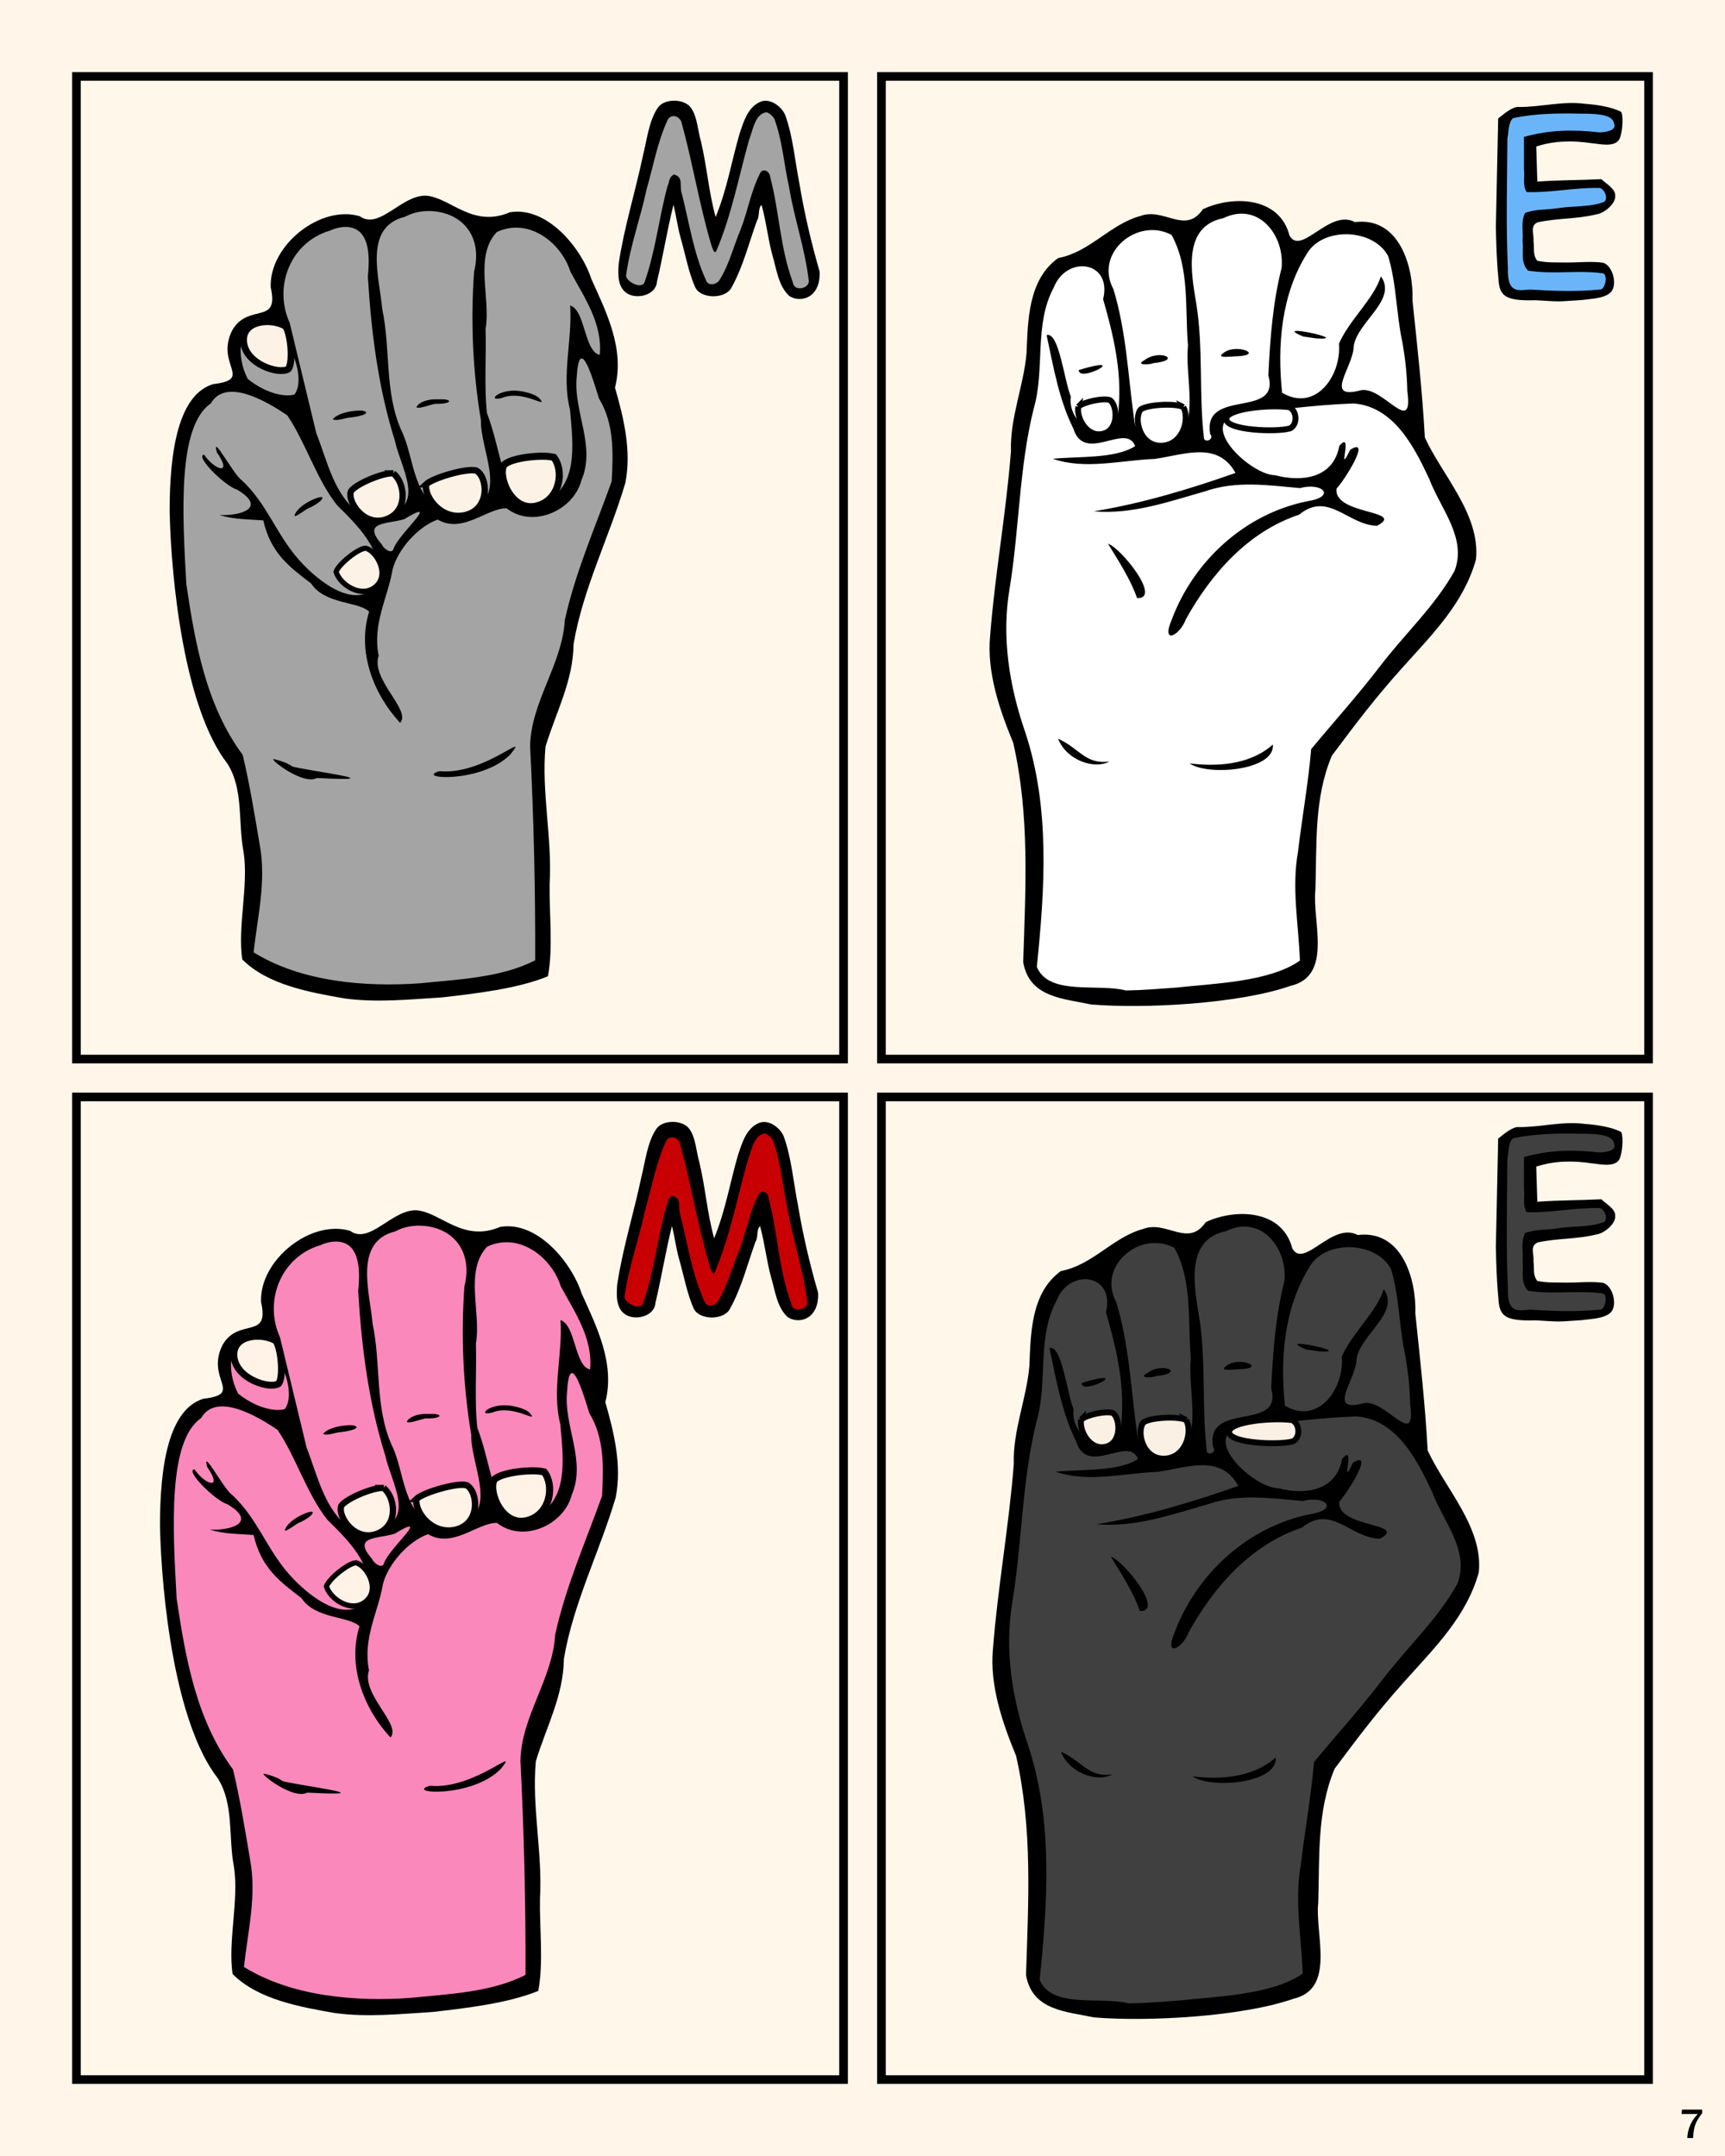 <svg xmlns="http://www.w3.org/2000/svg" width="600" height="750" viewBox="0 0 600 750" xmlns:v="https://vecta.io/nano"><style><![CDATA[.B{stroke:#000}.C{fill-opacity:.98}.D{stroke-width:3}.E{fill:#fcf2e4}.F{fill:#fff}.G{fill:#fff7ea}.H{color-interpolation-filters:sRGB}.I{fill:#fff3e7}.J{stroke-width:2.04}.K{stroke-width:2.384}.L{stroke-width:1.815}.M{stroke-width:2.177}.N{stroke-width:2.23}.O{stroke-width:2.466}]]></style><defs><filter id="A" x="-.162" y="-.121" width="1.324" height="1.243" class="H"><feGaussianBlur stdDeviation="2.073"/></filter><filter id="B" x="-.178" y="-.114" width="1.356" height="1.227" class="H"><feGaussianBlur stdDeviation="1.917"/></filter><filter id="C" x="-.154" y="-.127" width="1.307" height="1.253" class="H"><feGaussianBlur stdDeviation="2.143"/></filter><path id="D" d="M-1424.21 457.73h266.822v341.822h-266.822z"/><path id="E" d="M-1361.726 521.134l-8.013 20.032-.954 23.657-12.21 86.044 4.96 26.138 7.631 25.947-.572 60.288 3.434 6.487 10.112 3.816 32.243 1.335 37.797-4.77 12.401-7.059.382-52.657 3.053-21.368 34.129-37.775 16.026-24.23.954-13.737-18.125-36.821-.763-26.138-6.105-36.821-15.263-6.677-20.223 9.158-9.73-14.309-14.309-.954-12.973 8.967-13.355-3.816z"/><path id="F" d="M-1350.309 777.926c-9.694-2.085-21.422-2.367-23.611-14.698.815-25.843 2.331-50.906-3.462-76.298-4.747-11.484-9.257-24.583-8.033-37.287 1.675-21.546 5.573-42.663 7.238-64.201-.369-11.687 4.433-22.654 5.427-34.133.46-11.326.541-25.523 10.985-33.027 11.115-2.091 17.941-11.728 28.64-14.65 8.155-3.075 15.601 6.666 21.72-2.353 10.525-4.897 26.638-4.333 30.092 9.124 4.042 7.381 13.855-9.413 22.777-4.635 15.383-1.906 20.443 15.402 20.026 27.327 1.668 15.864 3.424 31.697 4.295 47.607 5.977 13.09 19.362 26.773 17.783 42.412-4.209 15.155-15.023 25.885-25.351 37.382-9.8 10.912-15.992 19.14-24.775 30.891-6.287 14.874-5.202 30.961-5.725 46.682-1.195 10.857 6.205 29.91-8.61 33.377-17.836 6.239-50.638 8.051-69.417 6.479zm29.734-5.873c12.529-1.411 32.352-1.883 42.901-9.391-.446-12.515-2.931-25.22-.666-37.804 1.405-11.935 3.56-23.778 4.59-35.757 8.854-10.671 15.419-17.796 23.981-28.867 8.473-11.149 19.06-20.833 25.876-33.134 4.423-11.481-4.962-21.746-8.779-31.966-5.279-11.24-12.321-25.201-26.345-26.277-13.756.499-27.481 2.403-41.156 3.91-12.676 4.02 5.708 21.062 13.905 21.057 8.826 2.351 20.206 1.366 22.3-10.214 5.236-6.033-1.217 11.688 3.781 1.348 7.732-4.754-2.221 10.964-4.737 13.501-1.223 9.266 24.421 7.425 14.093 12.939-10.04-.124-16.963-12.214-27.124-3.849-17.713 5.874-30.559 20.488-39.383 36.368-2.179 5.848-8.708 8.962-4.905.123 7.638-20.481 25.594-36.882 47.23-41.177 10.098-1.613 5.222-6.687-2.643-4.564-11.015-.973-22.145-2.668-32.954 1.103-12.647 3.601-25.381 8.135-38.769 6.977 16.814-2.74 33.235-7.696 49.301-13.351-6.271-11.399-18.313-6.166-28.225-4.872-11.68.454-24.064 3.843-35.313-.053 9.168-.918 21.61.06 28.639-4.396-3.152-8.465-17.629 6.32-21.519-6.158-5.037-10.137-6.912-21.504-9.281-32.479 4.281-1.26 6.057 15.562 8.405 21.346-1.499 11.621 16.772 18.911 16.657 3.924 1.121-12.888-1.859-25.459-5.406-37.733 3.28-13.366-12.713-15.515-17.203-4.011-6.902 12.844-2.945 28.188-6.902 41.9-5.14 20.533-5.015 41.921-8.428 62.757-2.854 16.845-.11 33.9 5.422 49.906 8.747 26.377 6.826 54.513 4.054 81.693 4.184 10.188 21.452 5.668 30.931 8.206 5.9-.084 11.79-.585 17.671-1.006zm-41.222-86.553c7.372 3.197 9.401 9.046 17.836 7.908-4.713 2.75-14.624-.01-17.836-7.908zm45.749 8.566c8.247 1.02 20.4 1.034 28.964-6.549.862 8.992-22.531 11.06-28.964 6.549zm-18.264-57.508c-2.361-6.763-6.629-13.167-10.101-18.902 4.361 1.324 18.881 19.286 10.101 18.902zm-20.284-79.333c18.697-5.619-.004 4.735 0 0zm35.665 23.434c5.487-9.188 1.301-21.534 2.329-31.978-1.101-12.772.67-26.872-5.711-38.444-11.809-6.346-27.003 6.244-20.244 18.822 4.567 14.918 5.122 30.538 7.293 45.86.961 7.049 11.145 10.305 16.333 5.739zm-12.804-26.869c5.306-4.031 13.592.012 3.004 1.052-.741.507-6.657.91-3.004-1.052zm22.855 25.705c-2.754-16.195 24.497-5.073 20.237-20.384.589-12.554 1.512-25.203 4.592-37.352 1.152-11.353-8.063-23.305-20.285-17.348-14.276 2.881-11.14 19.188-9.386 29.661 2.518 15.582.837 31.502 2.706 47.063.752 1.516 3.571.05 2.135-1.64zm4.513-28.109c4.373-3.744 14.875.732 4.441 1.076-.675-.1-7.392.97-4.441-1.076zm62.41-3.48c-2.237-10.004-2.044-20.521-5.021-30.307-5.135-9.686-22.663-10.245-28.188-.968-9.03 14.29-10.424 32.083-8.708 48.492 11.552 6.883 20.705-5.85 19.787-17.106 3.748-8.404 12.057-15.44 14.595-23.392 5.884 8.328-8.484 15.937-9.492 24.515-.108 6.996-10.719 18.711 2.604 15.095 7.674-1.368 18.25 16.446 16.068.333-.096-5.584-.709-11.16-1.644-16.662zm-34.515-2.331c-12.346-5.055 17.466 1.382 4.559.666z"/><path id="G" d="M-1318.214 570.123c2.236 4.005-.006 13-7.337 13.423-7.951.459-10.032-9.651-7.492-12.621 2.434-1.732 12.069-2.206 14.83-.802z"/><path id="H" d="M-1281.308 570.17c-7.018-.959-22.025.485-21.979 4.13.049 3.953 17.395 4.608 22.163 3.241 2.681-1.269 2.482-6.056-.184-7.371z"/><path id="I" d="M-1354.737 570c-.774 3.694 2.831 10.561 8.315 9.462 5.948-1.192 5.28-9.816 2.766-11.729-2.167-.928-9.356.583-11.081 2.268z"/><path id="J" d="M-1196.698 535.442c-11.367.384-12.609-1.904-12.946-7.973-.572-5.74-.723-11.663-.859-17.491l.808-37.77c1.604-1.252 5.059-4.29 7.199-3.98 7.663.038 15.26-2.139 22.939-1.112 3.826.272 9.369 1.016 12.703 2.861.844 2.235.251 7.721-.723 9.521-1.773 2.894-6.911 1.544-9.567 1.329-6.587-.982-12.877-.937-19.308 1.14l.37 12.216c7.873-.576 14.381-.456 22.264-.852 1.433 1.4 5.116 3.48 4.795 5.738.399 2.744-3.892 6.149-6.412 6.483-7.187 1.751-13.253 1.241-20.465 2.778-2.91 1.17-1.262 4.072-1.521 6.539.364 2.599-.314 4.774 1.336 6.864 3.603.731 6.278.509 9.934.595 4.008.043 8.959-.506 12.94.074 3.472 1.01 5.174 8.03 2.558 10.383-2.203 2.124-7.342 2.198-10.117 2.605-8.327.497-6.103.674-15.927.051z"/><path id="K" d="M-1181.23 470.538c-7.493-.169-15.681-.076-23.29 1.572-1.703 1.381-1.529 5.162-1.966 7.094-.096 15.056-.517 30.141.17 45.184-.282 9.597 4.458 7.316 8.079 7.358 9.786.599 16.403.692 24.087-.037 1.712.064 2.854-5.654.583-5.664-8.549-1.097-17.292.483-25.757-.896-2.7-2.925-1.48-6.625-1.891-10.241.303-3.519-.683-6.559.879-9.821 3.898-1.462 7.474-.99 11.599-1.685 4.965-.803 11.258-.28 15.959-2.206 1.626-1.433-.4-5.237-2.151-4.8-8.322-.166-16.615 1.73-24.895 1.422-1.486-2.571-.539-5.147-.896-8.034l-.006-11.141c8.806-2.492 17.121-2.621 26.157-1.6 1.381.032 6.113-.409 5.251-2.829-.359-3.056-4.594-3.715-11.912-3.676z"/><path id="L" d="M-1588.379 500.207l-16.971 8.579-8.579-2.984-11.936 4.103-9.325 9.884-2.797 19.022-10.63 2.797-3.916 5.968 1.678 15.292-9.698 2.611-11.19 18.463-1.119 12.495 2.051 20.514.186 22.566 7.646 33.755 12.682 21.633 3.916 20.887-.746 45.691 19.209 8.952 25.923 3.17 30.212-1.865 25.55-6.714-1.492-79.633 10.817-35.061 3.357-16.971 14.173-37.858-1.119-22.379-3.357-9.698-.186-20.514-15.479-30.585-13.427-6.341-12.868 4.476-11.563-9.325z"/><path id="M" d="M-1585.822 497.168c-8.655-.416-16.373 12.081-23.201 7.147-13.663-4.099-31.612 10.184-30.97 24.782 3.037 13.286-7.665 5.215-13.326 14.78-6.198 12.099 7.624 17.15-6.712 18.839-11.987 3.644-15.178 22.997-15.121 44.565.558 23.867 5.101 68.204 20.117 87.48 5.699 9.11 3.595 20.415 5.602 30.701 1.787 11.783-2.136 25.804-.472 37.355 8.858 8.942 23.657 11.505 35.581 13.596 11.271 1.541 22.714.325 34.004-.367 11.594-1.338 26.101-2.989 36.746-7.333 1.887-10.024.382-22.032.595-32.217.913-16.025-2.888-31.688-1.445-47.655 3.597-11.89 9.621-22.78 9.759-35.638 3.234-19.33 12.496-37.411 18.019-56.142 2.187-11.086-.529-22.476-3.608-33.122 3.418-13.376-2.869-25.976-8.22-37.804-3.49-10.772-15.383-25.366-28.334-23.201-12.967 5.564-20.684-5.056-29.015-5.764zm1.332 5.344c10.773.357 18.374 8.458 15.218 21.167-1.203 17.2-.466 34.644 2.395 51.638-.325 10.12 9.616 26.807-3.895 30.703-2.514.784-5.187.967-7.8.743-12.233-2.982-11.291-18.531-15.978-27.929-5.938-13.353-3.667-28.166-6.645-42.149-.887-10.733-6.807-28.584 7.895-32.189 2.741-1.474 5.793-2.084 8.81-1.984zm-29.125 5.536c7.567.286 8.292 8.83 7.404 17.172 1.156 19.338 3.604 38.801 9.451 57.335 1.758 8.666 11.074 22.999-3.048 25.224-2.87.85-6.05 1.207-8.916.14-9.155-6.083-11.562-18.418-15.419-28.151l-9.264-38.397c-5.75-12.653.339-28.013 13.95-32.035 2.138-.964 4.097-1.355 5.843-1.289zm59.419.235c8.377.233 15.912 7.246 18.479 15.397 4.88 8.959 11.195 18.073 10.167 28.869-5.456-1.177-4.977-15.569-10.299-17.185.844 11.847-3.095 24.327-.056 36.203 1.277 13.477 2.518 25.834-8.301 32.118-3.203 1.59-6.605.202-10.12.434-5.214-7.869-6.293-20.505-10.463-31.34-1.008-9.603-.179-19.522-.48-29.246 1.901-10.812-4.083-25.29 3.928-33.727 2.387-1.122 4.799-1.588 7.144-1.522zm-90.028 31.836c8.274.248 17.485 19.406 12.506 26.19-2.427.806-8.919.408-16.224-5.353-4.453-8.339-2.886-19.253 3.718-20.837zm112.302 13.666c1.91-.268 4.848 9.946 6.114 13.952 5.334 8.75 4.926 18.989 4.413 28.8-5.727 16.003-12.623 31.518-16.306 48.26-.869 15.431-11.801 28.417-12.072 43.869 1.247 24.319 1.852 50.116 1.76 74.465-11.819 6.136-27.02 6.665-39.984 8.009-18.904 1.369-41.298-.415-57.954-10.771 1.37-12.385 4.475-24.827 2.138-37.351-1.79-10.615-3.497-21.075-5.926-31.334-12.737-17.182-16.555-38.78-19.616-59.439-1.379-24.51-3.102-54.829 8.509-62.799 4.232-7.332 14.69-3.994 26.593 4.11 6.466 9.522 10.169 22.263 17.322 31.259 7.147 7.071 15.537 15.156 14.882 26.493-7.445 11.262-21.249.246-28.025-7.344-8.083-9.058-11.163-19.669-20.093-27.905-2.689-1.743-10.556-16.735-8.558-9.598 5.638 8.116-.634 6.35-4.431.807-3.402.385 7.25 10.935 11.489 12.168 10.376 6.193 1.631 9.154-6.179 8.819 5.068 1.563 9.843 1.436 15.268 1.868 2.632 11.546 9.199 16.231 16.652 21.953 4.799 7.329 16.479 6.183 20.17 9.788-4.269 13.619 1.336 28.519 10.767 38.679 4.009-4.394-10.306-15.078-7.459-23.37-2.238-11.14 3.187-20.182 4.836-29.936 1.798-7.096 8.959-15.045 15.701-17.401 8.593 5.061 17.059-3.965 23.949-3.94 8.932 7.055 23.246 1.002 26.056-9.785 5.128-11.977-3.012-24.088-1.625-36.197.272-4.315.862-6.025 1.609-6.13zm-23.318 11.192c-6.097-.024-9.396 3.863-4.322 2.545 7.352-3.042 16.409 4.085 13.121.264-1.519-1.765-6.225-2.799-8.799-2.809zm-27.313 3.03c-2.655-.077-5.981.922-6.752 2.748.867.814 5.866-1.344 6.814-1.185 5.658.048 5.596-1.563 2.18-1.563zm-26.883 3.909c-2.694.083-7.123.871-8.992 2.99 1.293.902 4.907-.66 6.253-.586 7.164-.892 6.202-2.511 2.739-2.405zm-12.872 30.097c-1.364-.163-8.131 2.656-9.434 6.386.123 1.08 4.527-2.725 5.402-2.714 4.127-2.045 4.851-3.575 4.032-3.672zm33.87 5.159c2.136.06-7.859 9.078-8.902 13.048-.923 1.86-3.825-.843-4.009-1.745-7.083-8.041 1.686-6.951 7.801-8.782 2.963-1.808 4.512-2.538 5.11-2.521zm31.774 84.376c7.244-8.907-9.003 7.294-24.648 5.809-8.982 2.632 14.486 4.46 24.648-5.809zm-82.407 1.608c-1.197.118 10.324 9.163 15.135 6.574 29.207 1.513-5.193-2.791-8.6-4.031-1.856-1.48-6.2-2.576-6.535-2.542z"/><path id="N" d="M-1634.838 542.564c-4.924-2.923-15.054-2.131-14.605 5.222.487 7.976 12.461 11.745 15.576 9.662 1.694-2.18 1.009-11.858-.97-14.884z"/><path id="O" d="M-1617.254 627.995c1.158 4.219 8.512 9.39 13.584 5.352 5.501-4.379.245-12.917-3.36-13.558-2.725.19-9.338 5.556-10.224 8.206z"/><path id="P" d="M-1597.378 593.768c3.932 3.078 5.383 12.656-1.88 15.753-7.882 3.361-14.189-5.716-12.843-9.538 1.753-2.577 11.338-6.57 14.723-6.215z"/><path id="Q" d="M-1585.936 597.552c-.749 4.62 5.477 12.666 13.626 10.727 8.843-2.104 7.779-13.416 3.767-15.496-3.376-.907-14.98 2.514-17.393 4.769z"/><path id="R" d="M-1541.508 588.218c3.559 4.5 2.325 14.6-5.754 16.829-8.768 2.418-13.767-9.769-11.713-14.081 2.263-2.734 14.01-3.868 17.467-2.748z"/><path id="S" d="M-1456.771 534.371c-3.832-3.535-4.378-9.084-5.796-13.827-1.69-6.174-2.166-11.696-3.857-17.859-1.34 1.038-.592 3.95-1.595 5.412-2.807 7.736-4.774 15.865-8.763 23.111-1.908 4.203-10.383 4.319-12.604.373-2.458-5.27-3.589-11.974-5.231-17.537-1.183-4.406-1.367-7.012-2.467-11.439-2.334 9.521-3.5 17.282-5.751 26.82-.301 4.578-6.898 6.265-10.421 3.997-3.431-2.234-3.088-6.919-2.877-10.319 1.899-12.685 5.782-24.962 8.416-37.498 1.365-5.329 2.025-11.999 5.138-16.662 2.249-3.459 9.464-3.336 11.681.092 2.123 3.067 2.299 7.912 3.347 11.406 2.152 9.092 2.666 17.445 5.141 26.458 3.979-9.705 5.436-19.061 8.351-29.114 1.301-3.794 2.684-8.718 6.686-10.731 3.587-2.044 8.067 1.391 9.252 4.61 2.669 7.582 3.275 15.696 4.84 23.543 1.718 10.328 4.098 20.532 7.019 30.582.484 8.89-6.234 11.248-10.511 8.583z"/><path id="T" d="M-1464.926 470.472c-3.918.675-4.599 6.6-5.828 9.484-3.685 13.089-6.12 26.369-11.484 38.893-.784 1.04-1.355-1.527-1.621-2.061-4.196-14.018-6.484-28.541-10.365-42.625-.485-2.284-3.589-3.444-4.857-1.108-3.562 7.676-5.077 16.336-7.402 24.414-2.106 9.88-5.713 19.617-7.064 29.64-.359 1.905 5.19 5.179 6.387 2.504 3.819-10.73 5.023-22.389 7.982-33.375.865-1.87.362-3.012 2.246-4.173 3.53 1.005 1.791 3.779 2.748 6.657 2.537 9.844 4.146 21.017 8.492 30.276.702 2.079 3.969 1.296 4.687-.313 3.191-4.979 4.957-11.976 7.262-17.381 2.639-6.785 3.487-13.064 6.756-19.574.866-1.996 3.278-.88 3.49.96 3.309 12.51 3.442 24.732 7.939 36.924.46 3.412 5.639 2.132 5.559-.435-1.297-11.257-5-21.456-6.856-32.629-1.774-7.893-2.304-16.166-5.117-23.791-.369-.778-2.023-2.42-2.953-2.288z"/><path id="U" d="M-366.511-438.619h266.821v341.822h-266.821z"/><path id="V" d="M-646.511-438.619h266.822v341.822h-266.821z"/><path id="W" d="M2329.479 1228.086H2596.3v341.822h-266.821z"/><path id="X" d="M-179.405-35.905c-1.675-.018-3.624 2.371-4.712 3.31l-.175 32.69c-.192.672 1.636 1.934 1.988 2.357 2.256 1.388 3.808 1.692 6.376 2.285 3.642.521 8.496.593 11.946-.683 4.862-2.04 9.078-8.02 10.12-13.081 1.063-5.06-.721-10.394-4.08-14.213-2.863-3.573-6.862-5.926-10.952-7.811-3.013-1.33-6.96-4.05-10.181-4.818-.109-.024-.219-.035-.331-.037zm4.506 11.402c1.506.218 2.988 1.707 4.363 2.316 3.997 2.201 6.385 3.416 7.739 8.113.559 5.013-.135 8.267-5.153 10.387-2.788.451-5.23 1.065-7.76-.31.027-6.722-.104-3.67.076-10.39.253-.832-.38-9.804.735-10.117z"/><path id="Y" d="M2549.096 1239.468c-2.527.331-2.491 4.405-2.858 6.172-.688 12.762-.49 25.549-.568 38.324 3.851 2.97 9.734 4.411 14.534 4.205 4.866.12 10.191-.714 13.553-4.6 4.466-3.987 7.638-10.722 6.89-16.7-.033-7.925-6.72-14.879-12.943-18.979-5.42-3.358-11.262-6.094-17.26-8.238-.44-.111-.892-.203-1.348-.184zm2.119 5.78c4.268 2.639 9.256 4.633 14.048 7.469 4.183 3.065 8.848 5.925 10.209 11.151.29 5.19.656 11.21-3.39 15.139-2.806 3.799-6.801 4.242-11.303 4.306-3.761.422-6.819.64-10.145-1.194-.499-3.761.615-34.684.581-36.871z"/><path id="Z" d="M2049.479 1228.086H2316.3v341.822h-266.821z"/></defs><g transform="translate(1730.799 -76.141)"><path d="M-1730.799 76.14h600v750h-600z" fill="#fff5e8" paint-order="fill markers stroke" class="C"/><use href="#D" paint-order="fill markers stroke" class="B D G"/><use href="#E" fill="#404040" paint-order="fill markers stroke"/><use href="#F"/><g class="B I J C"><use href="#G" paint-order="fill markers stroke"/><use href="#H" paint-order="fill markers stroke"/><use href="#I" paint-order="fill markers stroke"/></g><use href="#J"/><use href="#K" fill="#404040" paint-order="fill markers stroke"/><use href="#D" x="-280" paint-order="fill markers stroke" class="B D G"/><use href="#L" fill="#fa88bb" paint-order="fill markers stroke"/><use href="#M"/><g class="B I C"><use href="#N" paint-order="fill markers stroke" class="K"/><use href="#O" paint-order="fill markers stroke" class="L"/><use href="#P" paint-order="fill markers stroke" class="M"/><use href="#Q" paint-order="fill markers stroke" class="N"/><use href="#R" paint-order="fill markers stroke" class="O"/></g><use href="#S"/><use href="#T" fill="#c90003" paint-order="fill markers stroke"/><use href="#D" y="-355" paint-order="fill markers stroke" class="B D G"/><use href="#E" x="-0.983" y="-352.367" paint-order="fill markers stroke" class="F"/><use href="#F" x="-0.983" y="-352.366"/><g class="B F J"><use href="#G" x="-0.983" y="-352.367" paint-order="fill markers stroke"/><use href="#H" x="-0.984" y="-352.367" paint-order="fill markers stroke"/><use href="#I" x="-0.984" y="-352.366" paint-order="fill markers stroke"/></g><use href="#J" y="-354.866"/><use href="#K" y="-354.867" fill="#6ab5fa" paint-order="fill markers stroke"/><use href="#D" x="-280" y="-355" paint-order="fill markers stroke" class="B D G"/><use href="#L" x="3.36" y="-352.95" fill="#a4a4a4" paint-order="fill markers stroke"/><use href="#M" x="3.36" y="-352.949"/><g class="B I C"><use href="#N" x="3.36" y="-352.949" paint-order="fill markers stroke" class="K"/><use href="#O" x="3.361" y="-352.95" paint-order="fill markers stroke" class="L"/><use href="#P" x="3.36" y="-352.95" paint-order="fill markers stroke" class="M"/><use href="#Q" x="3.361" y="-352.95" paint-order="fill markers stroke" class="N"/><use href="#R" x="3.36" y="-352.95" paint-order="fill markers stroke" class="O"/></g><use href="#S" x="0.529" y="-355.246"/><use href="#T" x="0.529" y="-355.246" fill="#a4a4a4" paint-order="fill markers stroke"/><path d="M-1145.758 810.002h7.01v1.259c-1.191 1.566-2.341 3.262-2.734 5.225-.245 1.114-.353 2.254-.406 3.392h-2.033a12.6 12.6 0 0 1 2.673-7.208c.309-.397.639-.777.988-1.14h-5.65l.152-1.527z" paint-order="fill markers stroke"/><g transform="translate(-2395.878 44.784)"><path d="M-673.1-820.208h600v750h-600z" paint-order="fill markers stroke" class="E"/><path d="M-80.595-77.861h-7.56v-1.454h2.973v-6.236c-.816.706-1.693 1.369-2.699 1.78v-1.78c.71-.289 1.48-.509 2.05-1.049.465-.396.946-.803 1.256-1.339h1.186v8.624h2.793v1.454z" paint-order="fill markers stroke"/><g class="B D E"><use href="#U" paint-order="fill markers stroke"/><use href="#V" paint-order="fill markers stroke"/><use href="#U" y="-355" paint-order="fill markers stroke"/><use href="#V" y="-355" paint-order="fill markers stroke"/></g><g transform="matrix(1.077 .173 -.173 1.077 -1652.324 -1959.117)"><path d="M1405.176 1245.335l4.361 5.959 22.674 9.157 46.948 11.919-8.285 2.471-4.07 6.686 1.017 10.029 9.302 10.611-4.506 11.628 2.325 7.849 9.738 6.831-4.506 3.779-2.326 6.686 4.215 10.901 16.715 10.756 29.215 10.174 9.012 5.814 28.343 9.448 13.372 41.134 4.942 5.087 11.773 3.343 21.512-1.308 25.291-10.756 10.756-13.663-16.424-54.796-29.07-54.07-17.442-15.843-17.442-12.791-26.163-7.994-5.233-5.523-20.639-6.395-15.552-.291-15.552-1.89-60.32-12.5-19.331-1.599z" fill="#069420" paint-order="fill markers stroke"/><path d="M1525.89 1292.864c4.453-1.483 12.942.477 12.775 7.297s-11.404 7.509-14.098 5.05c-1.433-2.242-.524-10.152 1.323-12.347z" stroke-width="1.923" paint-order="fill markers stroke" class="B E"/><path d="M1412.385 1233.754c-4.026.051-7.424 3.264-9.129 9.537-1.165 8.588 15.492 15.533 32.313 20.569 20.788 6.224 41.448 9.721 37.667 8.848-11.288 1.217-9.005 12.424-8.127 18.354 12.298 19.105 9.755.614 5.522 23.303.629 11.895 7.046 8.961 10.956 14.716-10.257 7.211-4.616 23.659 6.147 26.658 8.139 9.984 28.438 10.971 38.137 17.524 10.338 8.49 22.604 8.344 34.129 13.699 7.232 7.922 8.35 18.648 12.053 28.362.702 12.208 8.157 22.275 20.032 23.239 10.581 1.139 24.741-.545 34.752-4.265 10.99-4.54 26.273-11.551 29.527-23.693-4.659-13.411-9.701-27.573-12.306-41.684-2.951-19.059-16.298-34.29-23.747-51.545-5.841-17.79-21.504-29.074-35.186-40.33-8.809-10.482-23.251-8.067-33.405-16.111-10.015-7.157-24.671-11.348-37.215-10.773-13.667.928-26.526-3.884-39.677-6.606-16.182-.649-31.978-6.498-47.956-8.798-3.723.327-9.924-1.063-14.487-1.005zm2.298 4.01c3.747-.01 9.341.958 17.36 2.727 15.514.76 29.842 5.917 45.055 8.866 15.82 4.368 32.39 3.114 48.395 6.039 9.84 3.311 9.68 1.596 16.632 6.178-8.487.262-2.802-2.021-18.957-.18-6.349 3.526-50.587 10.634-27.307 29.626 19.301 8.725 34.144 4.582 38.562 2.272 7.354 7.923.074 13.909-8.532 14.89v.001c-7.554-2.805-32.619-6.348-45.686-9.399-16.487-1.846-13.399-24.682-3.831-24.234 1.727.329-4.065-1.478 13.171 1.198-1.711-3.003-25.213-9.162-46.763-14.176-16.974-3.781-31.854-10.035-34.1-12.907-2.662-3.405-1.152-10.887 6.001-10.901zm23.626 9.478c-.305.057-.748.511-1.354 1.522l-.235 7.207c1.656-1.754 2.912-8.976 1.589-8.73zm27.274 5.972c-.656-.08-1.84 4.227-1.73 8.342.459 3.263 2.476-3.107 2.063-3.946.208-3.108.01-4.354-.333-4.396zm27.864 4.817c-.991-.05-2.31 2.123-1.706 5.988-1.058 6.702 1.198 5.879 2.015-.295 1.184-3.873.565-5.649-.309-5.694zm40.488 5.111c8.451.269 17.387 6.388 28.143 7.273 12.725 2.964 21.088 12.396 31.384 20.509 13.913 6.855 19.624 22.161 24.13 35.963 7.695 11.565 16.791 22.895 19.395 36.97 3.008 16.062 6.549 32.141 13.208 47.1-8.379 14.026-25.591 19.101-40.693 22.168-9.197.264-24.104 2.778-29.607-6.406-2.299-14.217-8.695-27.33-12.44-41.065-9.712-10.618-26.997-6.91-38.44-15.543-10.09-6.933-30.211-8.12-38.89-17.548-11.653-4.649-14.897-22.213-.72-23.085 10.541 1.117 31.703 3.137 40.989 8.434 11.839 9.598-6.418 16.505-30.969 9.941-9.787-1.143 12.359 7.927 17.787 4.612-6.174 5.614-9.545 9.493 4.161.552 7.973-2.4 22.907-7.06 12.352-18.461-9.341-3.525-.126-7.318-.158-13.734-6.899-9.137 4.111-18.426 13.399-13.312-3.849 12.187-5.425 27.022 2.932 37.827 2.753-4.92-6.123-21.588-2.423-31.289-.542-8.869 5.582-6.687 3.947.272-.899 9.656 2.65 19.084 9.65 25.796 1.953 5.237 21.716 13.616 17.015 5.73-15.177-1.311-24.687-16.656-24.687-30.875-5.391-12.187 8.451-5.194 14.598-9.153 9.548-6.791-20.946 5.178-8.255-4.247-4.995-2.802-8.255 4.6-15.691.667 4.216-7.652-11.372-1.34-7.133-17.718-6.463 10.932-23.932 7.499-33.008 6.339-12.505-4.868-13.488-11.309-9.657-15.638 12.41-4.382 29.045-11.454 37.997-12.052.56-.037 1.121-.045 1.684-.027zm-50.29 39.669c4.148-.091 9.862 1.855 18.737 2.514 13.976 2.889 7.789 1.7 18.847 4.776 9.521 2.851 13.272 14.712 3.613 17.415-7.013 2.614-15.126.925-22.467.559-11.146-.37-32.306-2.242-27.232-18.493 2.318-5.537 4.842-6.69 8.502-6.77zm131.358 36.775c-1.628.06-7.613 4.545-3.808 4.569 4.581 2.519-14.33 9.236-13.733 8.936 3.358 1.957 23.955-5.836 15.731-10.009 2.389-2.637 2.55-3.524 1.81-3.497zm-23.42 31.069c-4.984 5.549-10.826 9.381-18.311 9.928 12.174.999 17.694-5.614 18.311-9.928z"/><g class="B E"><path d="M1519.573 1311.864c4.199-1.088 11.894 3.116 10.526 9.926-1.483 7.386-11.232 6.871-13.342 3.835-1.002-2.642.87-11.572 2.815-13.761z" stroke-width="1.929" paint-order="fill markers stroke"/><path d="M1522.195 1345.102c3.064 1.812 10.77 1.7 11.952-2.466 1.282-4.518-6.856-7.041-9.605-5.968-1.711 1.175-3.197 6.66-2.347 8.433z" stroke-width="1.787" paint-order="fill markers stroke"/><path d="M1512.279 1267.445c-6.381.574-19.645 6.042-19.204 10.453.479 4.785 16.063 1.287 20.178-1.554 2.258-2.204 1.555-7.965-.975-8.899z" stroke-width="2.151" paint-order="fill markers stroke"/></g></g><path d="M-555.331-401.527a27.91 27.91 0 0 0-3.879.263c-16.712 12.115-34.474 27.18-43.742 42.257-3.954 12.593-3.124 25.814-3.645 38.931-7.533 1.343-11.985 3.809-17.075 8.999 4.26 15.859 17.718 29.924 25.708 41.671 23.028 4.863 43.869 21.206 62.159 29.933 15.052 19.356 30.253 35.386 51.224 47.343-.807 22.489-7.945 44.569-12.662 63.582 30.084 12.813 63.96 4.326 90.361-.195l-4.412-96.448-20.336-55.169c-18.748-25.243-20.998-67.573-39.137-86.667-32.436 1.969-58.294-34.432-84.563-34.499zm8.66 70.505c3.099 1.469 5.87 3.569 6.797 9.201 6.108 3.166 10.44 7.912 13.252 14.008 3.265 10.607.826 14.002-.618 17.166-7.779 1.397-20.189-4.617-30.418-7.141-6.358-.793-11.775.757-15.312-1.442-5.494-2.639-11.491-7.786-17.715-14.076 10.476-.73 19.42-5.017 26.024-19.02 4.944.264 13.995-.731 17.99 1.304z" fill="#488100" paint-order="fill markers stroke" stroke-width=".947" class="B"/><path d="M-499.642-125.191c-3.124-12.741 6-27.715 7.84-40.462 1.448-12.674 10.119-19.287-6.757-31.09-18.856-10.54-26.54-31.097-44.322-42.906-11.333-4.758-19.354-15.814-31.847-18.376-11.156-3.638-27.714-6.026-32.546-18.803-5.684-10.638-16.188-20.479-19.093-32.453-.324-14.322 20.758-6.608 16.516-22.841 2.106-11.123-.324-25.097 8.883-33.747 2.137-13.201 17.865-15.654 24.751-25.965 7.419-9.148 21.869-16.571 32.844-10.917 19.691 8.886 38.069 21.654 57.612 30.934 6.972 3.385 17.228.57 22.749 7.906 8.842 9.901 8.982 24.538 14.102 36.277 10.63 25.498 23.214 50.174 32.79 76.153 7.57 15.188 9.403 32.127 10.14 48.933 1.628 24.87 3.634 50.524 2.219 75.382-15.692 7.363-34.151 8.422-51.07 10.34-15.645-2.053-32.559-3.127-44.811-8.366zm48.766 1.855c13.358-1.765 27.015-2.791 39.869-7.075 3.712-9.6-.893-23.338.107-34.365-.937-18.632.075-37.435-2.073-55.957-7.667-27.871-17.457-55.179-30.726-80.821-7.901-14.805-13-30.78-16.716-47.142-.133-6.735-12.281-19.37-14.327-14.255 2.06 5.197 12.015 18.004 5.613 20.077-3.924-10.646-9.769-22.713-22.154-25.076-13.277-1.927-27.053-1.783-39.498-7.705-11.339-3.437-21.769-12.554-34.019-11.001-12.705 1.83-18.047 17.527-29.858 22.349-15.238 5.99-7.903 36.203-9.395 39.467-1.855 8.173 7.63 15.208 18.528 1.759 4.191-6.679 7.294-19.069 1.521-22.907 11.052 3.586 24.509-7.216 23.965-18.874 1.283 12.309 15.103 16.239 26.161 16.917 4.868-3.547 1.509 14.803 9.085 17.12 5.593 9.803 8.284-1.196 10.06-2.439.5 11.759-3.051 23.098-4.811 34.601-5.793 11.066 17.55-4.929 8.276 4.911-10.779 8.181-24.896 8.359-36.942 3.019-12.078-4.742-26.809-1.982-36.853-11.544-9.582-5.385-18.52-18.669-30.748-13.628-16.592 6.193 4.964 21.522 8.473 30.497 4.916 11.398 14.132 18.91 26.341 20.673 11.042 2.702 21.586 7.814 30.04 15.547 4.107 6.114 21.836 1.729 19.504 9.175-5.753 3.639 14.044 12.489 15.7 20.242 10.221 14.061 24.421 25.792 41.589 29.241 5.445 8.691-14.401-5.376-9.423 7.237.012 18.82-8.282 36.253-12.134 54.266 10.51 4.794 24.001 5.114 35.854 6.026a91.16 91.16 0 0 0 8.99-.337zM-551.957-256.72c-2.149-7.989-.66-29.657.825-7.618 3.266-3.379.207 10.48-.825 7.618zm-43.932-20.899c10.73-19.085 4.963 1.559 0 0zm68.758-13.088c6.101-11.921-1.563-25.729-12.69-31.152-2.168-13.004-15.904-10.093-24.887-10.56-4.194 10.889-14.668 19.122-26.219 19.076 7.56 5.714 15.374 16.863 26.304 15.238 13.159-.891 24.476 8.89 37.492 7.398zm5.411-18.006c7.96-14.104-10.756-17.636-11.88-30.507-2.413-9.531-18.209-5.631-24.904-13.139-4.257 7.541-20.749 5.094-17.837 15.997-.992 8.685-9.323 14.664-10.795 20.424 12.318-.086 15.97-15.417 23.315-19.673 9.585 3.535 21.753-5.042 24.398 8.979 6.741 6.316 16.125 9.383 17.022 19.917l.68-1.998zm-69.578-62.605c3.979-3.588 16.731-13.317 14.267-14.306-3.849 3.947-14.673 11.394-14.267 14.306zm94.199-.404c-6.48-6.655-21.846-9.576-30.579-16.942-10.376-5.33-21.88-17.722-33.936-9.156-5.257 3.022-18.011 13.201-4.39 8.341 20.842-.252 38.934 12.668 59.085 16.398 3.239.564 6.488 1.851 9.82 1.358z"/><g class="B E"><path d="M-607.734-296.183c-2.878-5.961-11.699-16.877-14.456-14.93-2.99 2.112 5.432 15.947 8.928 18.94 2.347 1.42 5.897-1.246 5.528-4.009z" paint-order="fill markers stroke" stroke-width="1.895"/><path d="M-605.06-338.448c-1.128 5.23-.37 17.668 1.696 18.657 2.241 1.072 4.059-12.336 3.683-16.458-.495-2.457-4.413-3.919-5.379-2.199z" paint-order="fill markers stroke" stroke-width="2.11"/></g><g transform="matrix(.958 .043 -.034 .767 253.467 -2493.423)"><path d="M-499.33 2417.282l-9.884 6.395-19.477 33.721-3.779 37.5 9.593 63.954 17.733 33.14.291 54.884 8.721 8.721 50.872-.291 31.977-6.686 8.43-9.302-2.616-34.535 2.616-27.035 7.558-22.965 5.781-51.761-1.782-7.838-.297-51.023-7.554-38.389-11.943-58.067 7.365-41.453-.536-33.54-9.087-7.208-10.564 6.272-6.557 8.023-2.875 15.29-7.236-6.278-11.982-1.511-7.397 9.012-1.292 13.43 10.499 34.012 2.26 12.209-4.07 9.593-5.523 32.253-15.407-4.07-11.628 4.36-7.558 9.593z" transform="matrix(.935 0 0 1.009 -17.007 -19.296)" fill="#599000" paint-order="fill markers stroke"/><path d="M-448.455 2478.589c-.545-3.239-7.374-7.061-10.468-4.227-3.356 3.075 1.636 11.575 3.725 12.214 2.695.829 6.963-5.38 6.743-7.988z" stroke-width="1.575" paint-order="fill markers stroke" class="B E"/><path d="M-466.294 2664.669c-13.855-.723-29.403-5.723-25.169-24.662-.462-16.854.258-25.29-.495-42.07-5.465-14.337-16.757-27.073-17.955-42.931-5.227-33.834-11.528-68.352-3.042-99.289 9.313-13.453 13.908-33.656 29.757-41.034 1.9-13.843 16.639-26.241 31.067-20.162 6.866-2.494 4.272-24.568 8.871-34.023 3.377-13.732-5.498-27.272-7.995-41.031-5.587-32.37 11.306-40.487 23.863-30.541 3.69 2.417-1.959 7.664 1.842-4.09 1.281-6.711 4.799-10.985 9.261-15.279 15.15-14.472 25.053 4.727 23.545 18.785-1.456 16.816-.114 35.123-5.08 51.46-3.397 14.44-.49 23.772 3.553 36.511 4.576 18.791 5.174 37.55 8.026 53.202 6.429 15.1 6.398 46.142 4.226 70.195.475 5.5 2.907 16.684-1.513 38.243-2.588 12.622-5.085 38.24-9.028 46.587-3.229 16.67-1.835 35.646-1.118 47.528.998 22.845-1.702 26.873-19.71 28.338-14.385 3.184-38.189 4.762-52.904 4.261zm68.16-19.291c-1.758-15.282-2.667-27.17-1.594-40.467-1.436-17.317 6.883-33.261 8.813-48.246 3.855-19.508 3.473-33.965 4.785-46.128.184-8.05-.849-8.857-.425-19.806.179-4.603-.089-10.033-.043-16.419 1.203-21.326.247-19.923-2.903-36.224-5.047-21.899-6.056-43.007-11.205-63.423-3.084-12.267-5.684-24.997-8.907-36.331-3.799-11.822-8.265-22.637-13.711-33.341-17.152-31.764-31.666-3.967-21.302 19.366 2.772 10.006 7.9 25.06 9.416 36.844 4.334 14.223 9.758 31.287 10.449 46.361 3.267 7.849-11.44 15.098-4.183 3.513-2.017-15.389-3.89-35.276-10.001-49.269-1.419 13.246-8.177 29.865-5.792 43.615 4.683 12.481 12.252 23.846 17.639 36.34 6.47 8.341 6.9-3.136 25.335 25.232 2.914 2.135 17.956 29.941 20.961 38.236 2.228 6.149-2.9 41.24-6.35 20.577-.369-2.212 1.86-9.26.98-18.664-1.061-11.336-20.58-38.648-33.471-56.947-3.595-2.909-10.654-2.641-18.151-4.708-14.622-5.62-36.634-10.076-28.106 12.285 4.882 15.07 21.973 21.56 28.777 14.989 3.663-1.223-11.558 10.999 2.801 4.591 1.452 4.692-.251 8.935 1.762 18.758 2.317 11.205 9.11 14.276 5.869 14.106-10.717-12.814-1.425-19.403-26.43 16.682-7.017 11.563-6.816 23.347-1.351 35.855-8.567 3.174-8.716-19.972-7.103-27.262.489-14.144 30.792-36.641 25.299-47.713-2.882-5.166-6.292-3.177-12.396 1.056-2.475 1.717-6.734 1.176-12.468 1.554-4.957 1.624-19.035 4.879-8.965-1.162 1.671-1.217 6.969-2.081 6.941-3.971-4.093-5.662-13.901-3.13-18.799-2.905-6.227.277-17.253-2.08-7.18-2.812 21.016 1.804 17.625-9.587 2.517-11.129-6.254-1.153-6.855-2.854 4.682-1.441 2.277-.125-5.315-12.277-4.365-13.859 5.078 4.422 6.783 12.979 14.814 9.364-5.419 3.932-1.992 5.67.483 2.615-.264 1.312-2.398 3.055-1.802 4.414 2.624 5.978 16.611 23.921 22.482 16.754 9.743-9.803-7.149-5.716-16.183-19.644-3.214-6.961-5.075-19.392-2.36-23.144 4.412-5.584-3.76-14.144-8.002-17.937-18.484-8.423-18.884 17.894-27.879 27.18-8.374 13.607-7.428 34.393-7.249 47.848 1.329 13.907 2.84 27.872 4.946 41.693 2.092 17.782 9.706 34.127 19.518 48.873-.788 12.951 2.466 20.341 1.737 32.791-1.48 18.797-3.439 29.039 4.63 31.898 25.107 1.85 46.253 8.51 83.04-10.438zm-80.488-49.07c-12.601-9.655 8.195 2.742 20.756 1.941-4.295 2.727-9.497 2.411-20.756-1.941zm48.173-132.97c4.089-6.727 11.593-13.723 5.514-3.974-.866.653-4.564 4.359-5.514 3.974zm13.836-46.64c4.245-4.725 23.745-3.511 10.152.115-1.725-.096-8.528.977-10.152-.115zm-6.181-36.619c6.248-6.421 21.598-.702 7.633.336-.914-.8-6.947 1.148-7.633-.336zm-9.991-43.134c20.806-11.616 8.426 4.506 0 0zm-.22 99.768c-5.109-13.671-10.339-15.6-14.849-27.643-5.532-19.195-31.82-7.348-30.603 9.244 9.022 4.546 10.188 9.214 15.286 18.779 17.147-1.565 31.858 13.015 30.167-.38zm30.208-97.184c4.02-16.676 3.496-29.526 4.912-46.165 3.761-41.499-24.239-20.371-24.548 1.046 1.116 10.962 8.008 17.783 11.92 28.619 3.167 6.906 4.204 20.9 7.716 16.501z"/><path d="M-441.846 2444.597c-5.632-3.466-16.47-6.217-22.041-2.606-7.262 8.258 10.232 11.416 15.025 13.627 4.133.82 7.431-9.155 7.015-11.021z" stroke-width="2.021" paint-order="fill markers stroke" class="B E"/></g><path d="M-558.517-725.283l-14.338 38.766-7.018 26.582-6.163 18.288-10.207 76.13 7.23 30.835 3.402 54.652 6.805 5.742 45.082 1.701 38.707-7.018-1.489-54.652 4.678-6.38 33.382-24.668 5.954-13.397 4.891-31.631-2.126-6.805-13.33-21.082-5.564-13.082 3.802-37.291-7.368-10.117-11.019.644-8.571 3.91-.301-53.62-.902-16.841-8.12-5.864-8.12 2.105-7.368 13.383-8.27-2.556-8.721 5.413-4.06 8.872-2.255 13.984-6.616-.547z" fill="#57873d" paint-order="fill markers stroke"/><path d="M-504.509-773.442c-7.773.284-9.163 10.621-14.496 13.658-17.548-5.722-22.828 14.023-24.788 26.357-17.289-.179-19.943 10.852-22.44 20.989-5.689 10.298-8.59 21.922-10.679 33.527-1.727 13.462-7.686 23.577-11.626 36.213-3.618 16.893-4.891 21.462-7.015 39.624-4.748 19.809-10.006 50.414 3.885 67.622 1.228 16.596.174 32.76 1.174 49.382.577 16.311 24.447 14.63 36.288 17.391 9.77.59 19.575-.041 29.274-1.263 10.2-2.456 27.338-1.702 35.07-9.884-3.216-16.309-4.209-33.589-2.543-50.21 2.198-14.021 16.376-14.212 24.989-23.344 13.754-6.169 17.636-21.941 20.349-35.576 4.24-10.525 3.583-29.01-4.717-36.909-4.5-9.768-8.706-15.231-12.707-26.802 2.925-37.307 3.851-50.985-17.179-49.965-6.985 4.702-5.642 2.703-6.087-3.05l-.326-38.292c-.613-16.656.414-29.955-16.425-29.469zm2.118 5.334c10.512.292 10.054 19.447 8.351 28.063l.867 65.29c-2.089 22.882 6.729 26.576 5.001 31.251-1.024 2.77-8.381 2.39-15.575 2.708-12.262 1.277 1.646 4.083 8.537 2.216 10.162 2.754.891 13.33 9.574 25.413-6.873 3.719-20.557-5.34-44.468 25.034-13.426 16.78 29.524-23.683 38.335-18.141 4.034 2.132 2.62 10.386 1.882 18.527 12.772 18.451-1.633-23.29 11.317-16.662 1.496-.94-3.505-6.729 5.077-6.867-12.547-2.223-11.146-13.354-11.812-17.374-2.207-11.823 10.956-27.203 16.891-18.519 4.116 9.459 12.405 24.139 17.71 32.541 2.7 13.333-4.033 31.902-6.703 44.787-7.944 13.298-22.885 14.147-32.565 26.822-11.546 2.904-6.463 11.508-8.57 20.589-3.532 12.98-1.515 26.338 1.376 39.218-7.988 8.388-30.557 6.076-43 8.297-10.807.552-21.699.464-32.417-1.165-17.355-.938-11.461-24.244-12.589-35.714l-2.853-29.595c-7.429-13.05-5.56-28.643-4.065-42.918 3.771-20.829 2.396-42.942 11.211-62.613 8.732-12.278 7.122-27.531 11.13-41.66 5.236-11.457 6.063-24.029 12.492-34.83 11.857-10.423 16.337-1.929 10.002 18.367-2.85 10.196-3.489 13.909-3.744 21.558-.668 3.554-1.35 8.054-2.931 18.723-1.336 14.804 5.358-5.754 6.7-11.472.685-13.108 5.016-27.451 6.833-41.593 1.625-6.693 1.448-16.06 3.558-23.813 3.438-17.312 19.783-21.211 19.312.925-.336 6.846-2.288 14.616-1.565 20.163-.855 15.701-3.601 31.379-3.158 47.257-.527 9.541 3.992 2.485 3.975-3.154 2.345-17.59 1.774-35.377 4.27-52.978 2.21-12.47-3.148-27.357 6.409-37.565 1.978-.814 3.703-1.157 5.205-1.115zm-1.247 33.425c-1.046-.032-2.478.495-4.214 1.553l.034.01.67.104c6.267 1.142 8.826-1.503 8.826-1.503zm-22.34 7.484c-1.45.518-17.295.582-2.565 2.168l1.957-.071c6.767.071 4.107-2.134.607-2.097zm-28.948 23.043c-1.399-.032-6.88.451-4.98.81 12.103 2.288 9.177-.715 4.98-.81zm52.044.502c-2.964 0-6.543.449-6.51 1.638 1.595.642 4.244.25 5.899.04 7.213-.915 4.421-1.674.611-1.679zm-26.859 7.799c-1.812-.072-7.799.199-9.642 1.201.724.314 8.876.729 9.67.683 6.588.863 6.193-2.282-.028-1.885zm49.555-.824c10.411-.878 10.645 1.634 12.485 14.257.339 8.106-.739 20.533-7.309 30.783-18.384 14.561-13.623-17.998-14.571-28.92-1.072-12.346 2.84-15.941 9.395-16.119zm-81.876 11.954c-1.327.01-3.234.845-4.498 1.325 6.1.799 5.781 1.054 9.414-.212-1.841-.16-3.097-1.121-4.916-1.113zm59.02 15.306c-2.941.029-7.198 1.223-9.363 3.099 1.858.232 5.148-.589 6.935-.892 7.815-.71 6.209-2.243 2.428-2.206zm26.61-.419c-1.355.037-5.196.281-8.52.855 2.793 2.679 14.393-1.018 8.52-.855zm-55.501 5.962c-2.293-.039-9.472.595-11.406 2.402-.48 2.001 9.231-.131 9.789.031 5.774-1.219 4.566-2.383 1.618-2.434zm-28.991 5.598c-3.096-.012-7.181.492-8.324 1.691 1.815.4 4.939 1.639 7.018.55.766-.401 5.288-2.225 1.307-2.242zm45.48 18.097c-9.789 8.868-62.945 6.969-40.089 9.579 16.391.379 14.93 1.108 22.072-.676 6.499-1.623 34.924-10.188 18.017-8.903zm-61.984 102.873c6.163 7.124 20.521 7.511 24.751 7.83-2.766-3.081-15.794-4.277-24.751-7.83zm74.583.173c-18.224 4.781-29.461 7.403-30.012 9.404 11.148-.216 22.879-3.514 30.012-9.404z"/><g class="B E"><path d="M-473.455-657.055c1.866 1.852 0 4.279-5.524 7.553-6.785 6.57-8.97-5.808-6.851-7.182 2.031-.801 10.072-1.02 12.375-.371z" paint-order="fill markers stroke" stroke-width="1.267"/><path d="M-459.944-631.211c-1.527-6.477-8.788-19.408-12.938-18.406-4.502 1.087 1.232 16.644 4.579 20.513 2.453 2.043 7.853.605 8.359-2.107z" paint-order="fill markers stroke" stroke-width="2.152"/></g><path d="M-148.187-360.072c-6.33-1.208-13.587-7.946-15.581-14.05-2.47-10.702-.552-22.056 4.157-31.877 3.119-6.349 6.993-12.593 12.539-17.1 3.386-2.482 9.247-6.149 13.551-5.46 5.96.377 13.465 3.069 17.061 8.204 2.296 3.439-2.536 9.51-6.465 8.481-4.117-.623-7.66-3.784-11.932-3.416-3.299.927-5.368 4.023-7.593 6.41-5.093 6.435-8.866 14.306-8.843 22.656.072 3.448-.407 7.291 1.436 10.374 3.121 3.657 8.704 3.381 12.857 1.834 4.278-1.641 7.513-5.319 9.614-9.283 1.187-3.974-4.509-1.856-6.556-1.331-3.917 1.111-8.078 2.841-12.187 1.755-2.978-1.783-3.577-6.839-.675-9.021 4.706-3.653 10.9-6.139 16.607-7.058 4.914-.667 9.872-.881 14.816-1.209 1.675 1.878 6.163 5.314 5.904 8.125-1.777 6.136-4.615 11.94-7.735 17.499-4.757 7.394-14.661 14.59-23.604 14.85-2.461.133-4.933-.028-7.37-.382z"/><path d="M-135.616-424.131c-6.137.216-11.079 5.641-14.841 9.797-8.56 10.601-12.413 25.936-9.719 39.297 1.585 5.72 7.645 11.713 13.962 11.145 5.112.044 10.587.317 14.984-2.768 8.422-5.121 14.104-16.144 16.68-25.318.377-2.821-4.384-3.268-6.164-3.296-7.833.198-16.138 1.511-23.201 5.18-1.652.643-1.567 4.237.431 4.134 6.773-.51 13.346-3.805 20.207-3.023 2.072 1.385.334 4.479-.344 6.284-3.713 7.34-10.852 14.596-19.758 14.028-4.568-.076-9.818-1.74-11.475-6.445-1.592-5.38-.762-11.233-.268-16.754 2.386-9.713 7.482-19.136 15.389-25.395 4.624-3.712 10.551-.231 15.396 1.007 1.338.813 4.071.414 3.048-1.642-2.285-3.69-6.419-5.001-10.284-5.988-1.041-.174-2.985-.263-4.041-.244z" fill="#069420" paint-order="fill markers stroke"/><path d="M-412.481-428.913c-2.458-.023-4.924.157-7.351.407-4.387.38-9.032 3.496-12.213 6.411-8.253 7.666-13.186 19.057-12.523 30.358.396 9.599 8.527 18.622 17.341 21.767 1.671.553 3.433.819 5.18.997 5.937.396 13.099-1.202 18.109-4.623 4.879-3.589 8.501-8.69 11.242-14.03 3.15-7.222 3.595-15.366 2.86-23.12-.725-7.899-7.731-15.457-15.346-17.357-2.391-.56-4.84-.786-7.298-.809zm-2.69 12.106c.377-.004.759.01 1.144.041 4.957-.274 9.699 1.345 11.623 6.561 2.599 9.175.015 18.05-6.237 25.103-3.673 4.456-9.674 4.719-14.902 3.899-3.792-1.2-6.248-4.705-7.718-8.383-2.746-6.522-.094-12.753 3.187-18.46 2.624-4.782 7.252-8.705 12.904-8.762z"/><path d="M-413.666-426.387c-8.394-.132-17.356 6.165-21.512 13.444-5.395 8.132-7.329 18.847-3.977 28.132 2.962 5.656 9.406 10.524 15.602 11.888 5.614.766 12.76.684 17.445-2.917 6.341-5.06 11.389-12.964 12.489-21.146 1.195-6.686.043-14.638-2.91-20.832-3.559-5.712-10.743-8.644-17.138-8.57zm-1.842 5.558c5.734-.363 12.469 1.103 15.664 6.345 2.546 4.77 2.51 10.457 1.827 15.689-1.159 7.206-4.658 14.388-10.705 18.7-4.259 2.953-9.777 3.414-14.754 2.497-5.079-1.095-9.398-4.901-11.606-9.538-1.45-2.935-.985-6.251-1.033-9.399.608-10.196 7.322-20.027 16.926-23.736 1.177-.411 2.43-.65 3.68-.556z" fill="#488100" paint-order="fill markers stroke"/><path d="M-151.928-784.437c-1.923-.01-3.829.21-5.087 1.421-2.179 2.276-3.93 6.771-2.866 9.917.002 6.872.219 13.281-.131 19.9-1.072 8.974-.797 18.028-.37 27.035.349 2.935-.335 7.467 2.134 9.641 2.58 2.25 8.143.782 10.548-2.386.645-5.022 1.193-10.109 1.304-15.162 6.491 2.454 10.93 4.729 16.442 8.976 3.942 2.719 7.037 6.75 11.57 8.522 4.551.831 10.339-3.982 8.07-8.022-2.621-3.928-6.436-7.793-10.082-10.724-1.185-1.538-7.55-3.453-3.918-5.315 5.007-3.079 10.2-7.247 11.214-13.408 1.567-8.391-3.575-16.546-10.119-21.374-6.669-5.284-16.036-8.788-24.487-8.938-1.22.072-2.726-.075-4.222-.083zm6.461 13.581c.644-.004 1.3.077 1.937.125 5.847.652 11.186 3.806 15.194 8.021 1.734 1.919 2.805 4.875 1.599 7.336-.869 1.63-2.552 2.586-4.077 3.516-4.968 2.738-10.81 3.251-16.382 2.99.574-7.244.393-14.517.573-21.775l.288-.143a5.42 5.42 0 0 1 .867-.069z"/><path d="M-151.264-780.498c-3.643-.288-5.272 5.106-4.84 7.741.826 17.398-2.338 35.863.461 53.185 2.822 2.205 4.966-2.547 4.763-4.379.249-4.986-.862-10.906-.121-15.857 10.114 2.184 18.327 7.575 26.389 13.895 2.224 1.927 5.354 5.605 8.555 5.542 2.484-1.168 1.004-5.014-.368-6.143-5.335-5.591-12.257-9.205-18.611-13.464.799-1.879 4.237-1.885 6.073-3.048 5.319-2.273 10.779-6.151 12.067-12.141.887-5.565-2.241-10.945-6.081-14.735-4.707-4.702-10.873-8.822-17.486-9.727-3.428-.502-7.839-.743-10.801-.869zm4.756 5.897c9.565.128 19.345 5.32 23.625 14.079 1.506 3.486.269 7.963-3.067 9.912-6.707 5.144-15.52 5.542-23.625 5.862-3.133.771-.745-3.726-1.222-5.579.482-8.17.399-16.357.399-24.537l3.89.263z" fill="#599000" paint-order="fill markers stroke"/><path d="M-434.906-723.208c-.276-12.102.118-24.208.184-36.311l.201-19.221c1.693-1.54 4.104-4.551 6.653-4.499 9.326-.782 18.776-.936 28.061.382 3.185.569 8.476 3.933 9.804 7.059.311 2.73-3.086 6.864-6.12 6.977-3.846.294-7.615-.941-11.47-.85-4.558-.091-8.289-.274-12.806.438-1.705 1.519-.808 3.688-1.084 5.844v4.013c7.059.096 13.266-.271 20.304.379 3.021-.05 6.154 3.486 5.868 6.45.343 2.947-3.072 5.977-5.859 6.064-6.953 1.116-13.321-.404-20.136 1.672-.354 8.528-.38 16.206-1.216 24.704-3.835 9.134-12.053 5.283-12.382-3.1z"/><path d="M-413.07-779.182c-8.516-.267-11.122-.363-15.959 1.012-2.461 2.025-1.083 6.673-1.596 9.414-.218 15.954-.658 31.942 0 47.881.927 2.027 4.457.306 4.307-.959 1.217-8.362-.15-16.98 1.204-25.267 3.223-2.658 7.956-2.038 11.866-2.632 4.262-.577 9.794.237 13.867-1.261.99-1.941-3.001-4.957-4.559-4.773-7.214.009-14.444.284-21.626.991.274-5.881-.215-10.265.523-16.363 1.868-2.525 5.71-1.355 8.364-1.983 6.518-.591 12.983.179 19.473.488 1.899-.104 1.97-5.13.555-5.426-6.668-1.419-7.779-1.669-16.418-1.122z" fill="#57873d" paint-order="fill markers stroke"/><path d="M2022.89 846.497h600v750h-600z" paint-order="fill markers stroke" class="E"/><use href="#W" paint-order="fill markers stroke" class="B D"/><use href="#X" filter="url(#A)" transform="matrix(1.354 0 0 1.354 2792.166 1284.565)" class="F"/><use href="#Y" paint-order="fill markers stroke"/><use href="#Z" paint-order="fill markers stroke" class="B D"/><path d="M-309.536-35.604c-1.781.006-3.946 2.132-4.891 3.293-3.366 4.227-6.234 8.825-8.968 13.471-1.341 2.872-3.802 5.028-5.248 7.829-.817 2.248-1.315 4.611-2.298 6.809-.608 1.878-1.191 4.927-.567 6.933.694 2.251 5.506 1.866 7.052.1 2.198-2.973 3.029-5.416 4.692-8.691 2.294-.425 4.07-.849 6.364-1.275 1.726-.525 3.184-1.509 3.443.956.645 3.342 1.602 6.291 3.817 8.971 2.71 3.629 6.342 2.769 7.87-1.75-.445-3.093-1.352-6.102-2.104-9.132-1.902-7.278-3.262-14.678-4.958-22.002-.508-1.546-1.663-4.77-3.47-5.374-.234-.095-.48-.137-.735-.136zm-2.508 14.771c.143-.004.24.13.331.223.354.457.359 1.058.487 1.597.187.583.335 1.2.248 1.816-.056.577-.418 1.169-1.004 1.323-.86.158-1.74.389-2.617.232-.321-.014-.615-.244-.655-.572-.037-.383.215-.717.43-1.01.518-.621.86-1.36 1.245-2.065.344-.635.8-1.284 1.505-1.542a.23.23 0 0 1 .029-.003z" filter="url(#C)" transform="matrix(1.355 0 0 1.355 2711.506 1286.523)" class="F"/><path d="M2286.686 1246.142c-6.047 8.575-10.375 17.81-16.386 26.406-1.47 3.075-1.944 6.517-3.436 9.59-.755 1.899-3.177 7.213.122 7.629 2.323-1.108 4.525-5.212 5.664-7.627 1.242-2.26 1.608-4.701 3.993-6.061 3.066-1.056 5.596-1.519 8.746-2.292 2.933-.59 5.193-1.269 8.189-1.261 1.883 1.143 1.571 3.069 2.204 4.968.952 4.142 1.935 9.165 4.328 12.737 2.7.912 3.43-3.747 3.133-5.304l-3.757-15.536-5.327-25.255c-2.051-3.135-3.927-1.897-7.474 2.006zm3.937 4.254c1.231 4.925 2.192 9.936 2.779 14.974-.272 3.059-4.313 2.335-6.463 3.052-3.096.662-6.164 1.538-9.322 1.872 3.471-6.906 7.827-13.333 12.32-19.601a.98.98 0 0 1 .687-.297z" paint-order="fill markers stroke"/><use href="#W" y="-355" paint-order="fill markers stroke" class="B D"/><path d="M-123.628 4.492c-6.669.226-7.398-1.117-7.596-4.678-.336-3.368-.424-6.843-.504-10.263l.474-22.162c.941-.735 2.968-2.517 4.224-2.335 4.497.022 8.954-1.255 13.459-.653 2.245.16 5.497.596 7.454 1.679.495 1.311.147 4.53-.424 5.586-1.04 1.698-4.055.906-5.614.78-3.865-.576-7.555-.55-11.329.669l.217 7.168c4.619-.338 8.438-.267 13.064-.5.841.821 3.002 2.042 2.814 3.367.234 1.61-2.284 3.608-3.762 3.804-4.217 1.027-7.776.728-12.008 1.63-1.708.686-.741 2.389-.893 3.837.214 1.525-.184 2.801.784 4.028 2.114.429 3.683.299 5.829.349 2.352.025 5.257-.297 7.593.043 2.037.593 3.036 4.712 1.501 6.092-1.293 1.246-4.308 1.289-5.936 1.529-4.886.292-3.581.395-9.345.03z" filter="url(#B)" transform="matrix(1.389 0 0 1.389 2726.653 936.741)" class="F"/><path d="M2567.577 890.095c-6.105-.138-12.777-.062-18.977 1.281-1.388 1.125-1.246 4.206-1.602 5.78-.079 12.268-.421 24.559.138 36.816-.23 7.82 3.632 5.961 6.583 5.996 7.974.488 13.365.564 19.626-.03 1.395.052 2.325-4.607.475-4.615-6.966-.894-14.09.393-20.987-.73-2.2-2.383-1.206-5.398-1.541-8.344.247-2.867-.557-5.345.717-8.002 3.176-1.192 6.09-.807 9.451-1.373 4.046-.654 9.173-.228 13.003-1.797 1.325-1.168-.326-4.267-1.753-3.911-6.781-.135-13.538 1.41-20.284 1.159-1.211-2.095-.439-4.194-.73-6.546l-.005-9.078c7.176-2.03 13.95-2.135 21.313-1.304 1.125.026 4.981-.333 4.278-2.305-.293-2.49-3.743-3.027-9.706-2.995z" paint-order="fill markers stroke"/><use href="#Z" y="-355" paint-order="fill markers stroke" class="B D"/><use href="#X" filter="url(#A)" transform="matrix(1.354 0 0 1.354 2512.559 931.244)" class="F"/><use href="#Y" x="-279.607" y="-353.321" paint-order="fill markers stroke"/></g></g></svg>